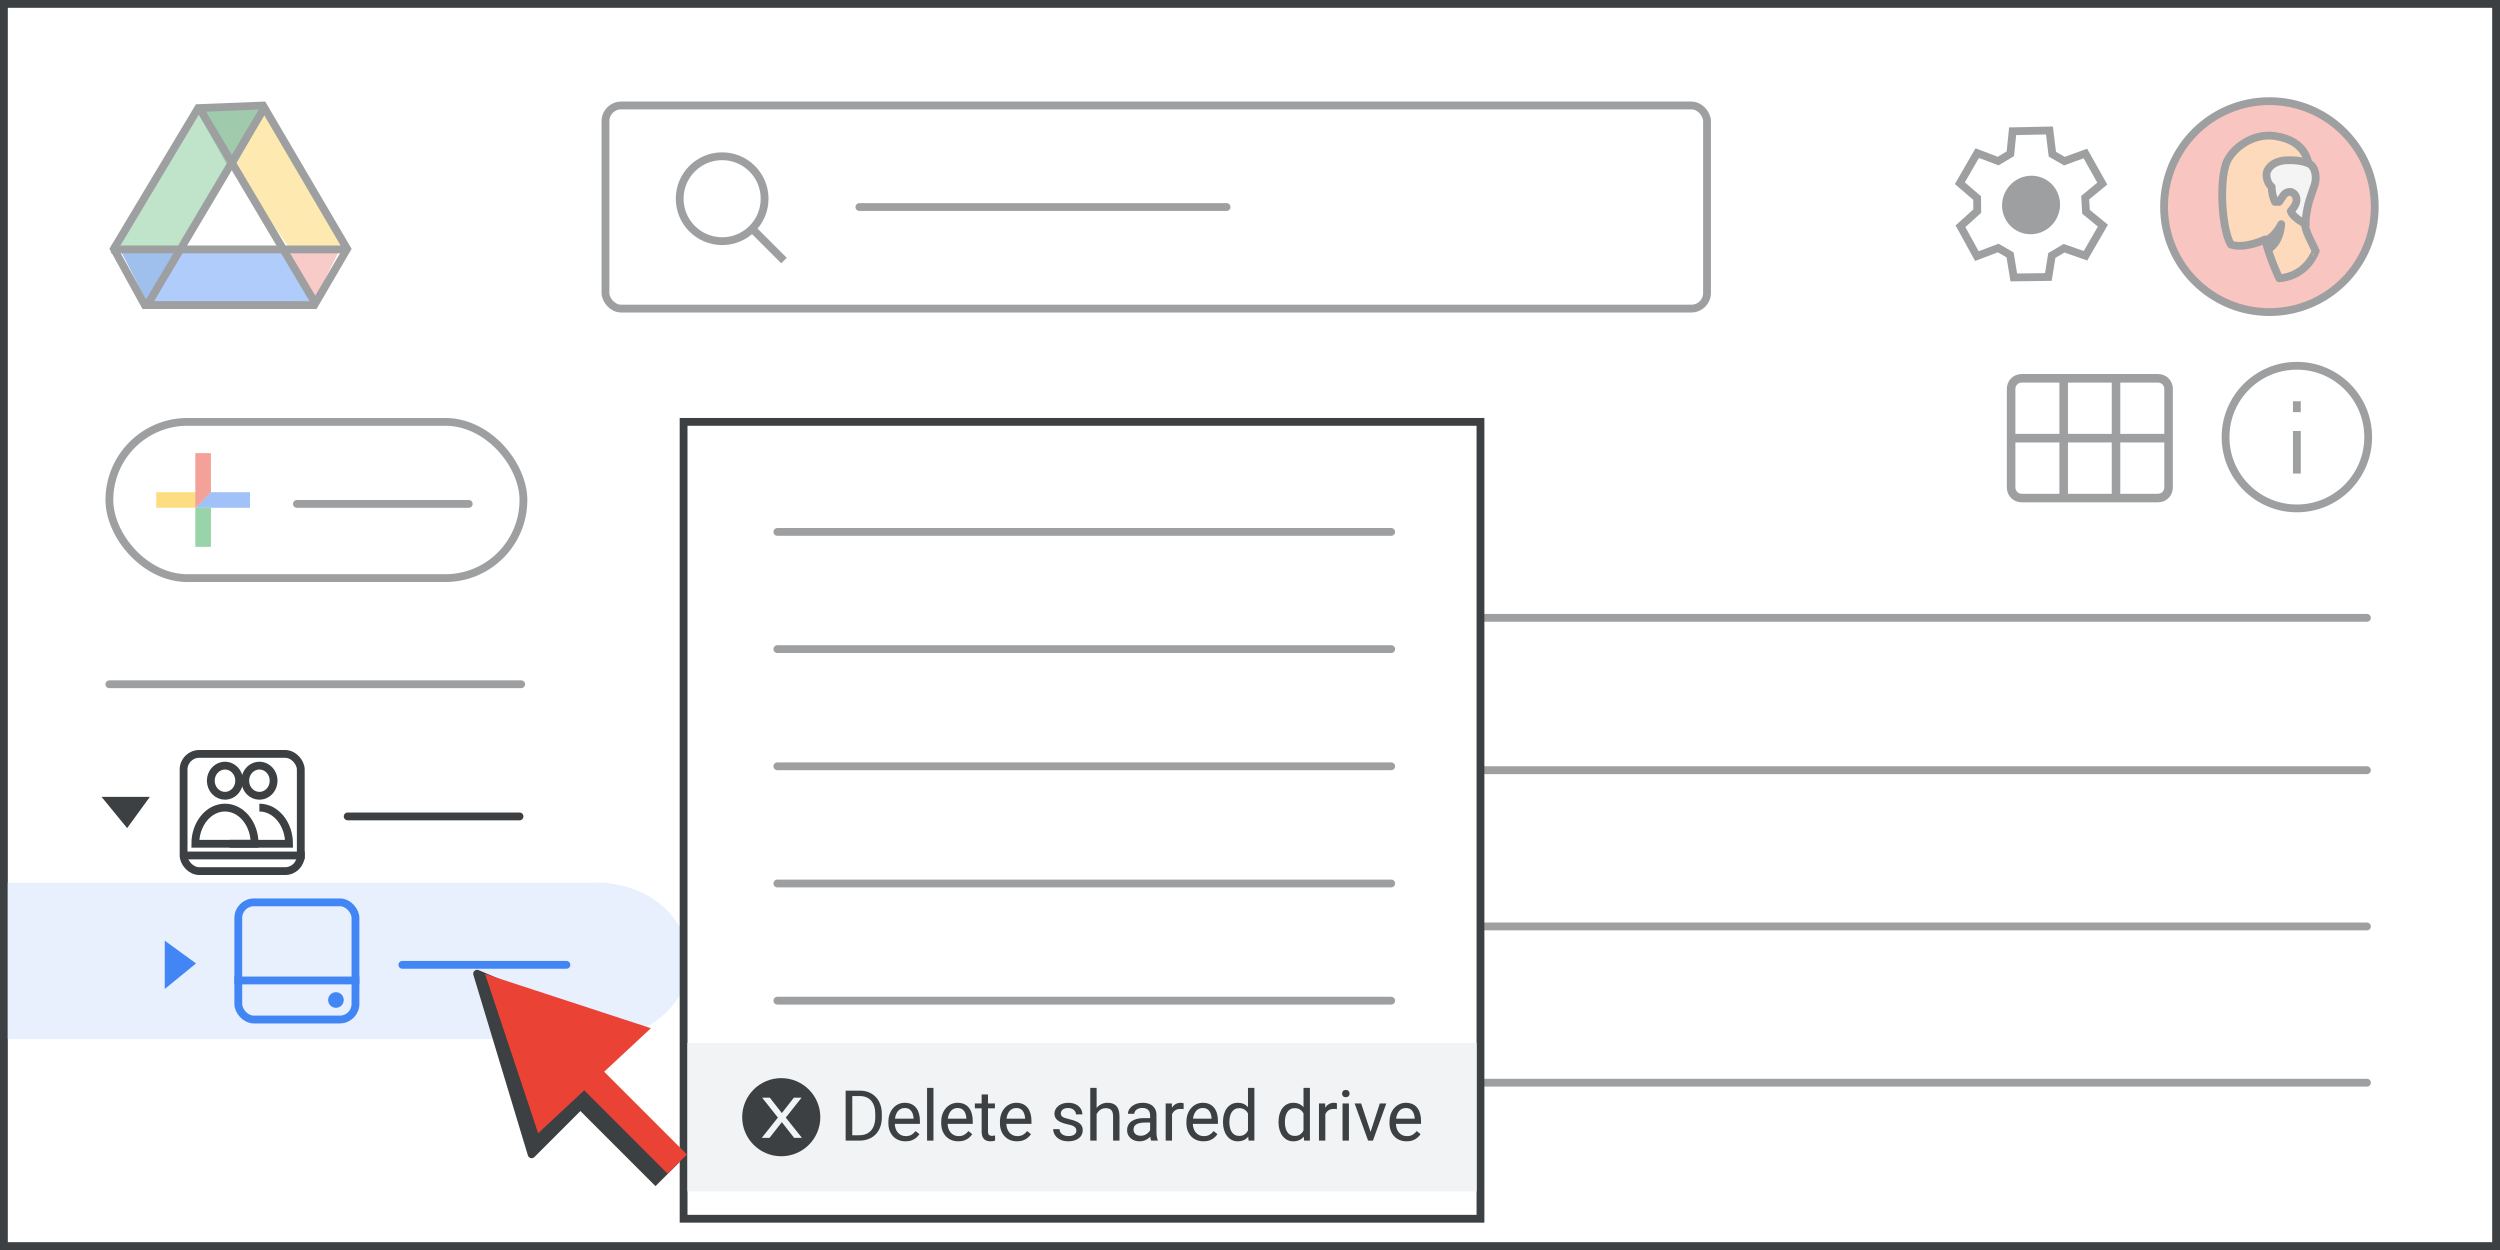 <?xml version="1.0" encoding="UTF-8"?>
<svg width="320px" height="160px" viewBox="0 0 320 160" version="1.1" xmlns="http://www.w3.org/2000/svg" xmlns:xlink="http://www.w3.org/1999/xlink">
    <rect x="0" y="0" width="320" height="160" fill="#333333" stroke="none"/>
    <title>drive-delete</title>
    <g id="drive-delete" stroke="none" stroke-width="1" fill="none" fill-rule="evenodd">
        <rect id="border/bg" stroke="#3C4043" fill="#FFFFFF" x="0.5" y="0.5" width="319" height="159"></rect>
        <g id="search" opacity="0.5" transform="translate(77, 13)" stroke="#3C4043">
            <rect id="Rectangle" fill="#FFFFFF" x="0.5" y="0.5" width="141" height="26" rx="2"></rect>
            <line x1="33" y1="13.5" x2="80" y2="13.5" id="Line-2" stroke-linecap="round" stroke-linejoin="round"></line>
            <g id="Group" transform="translate(10, 7)">
                <circle id="Oval" cx="5.435" cy="5.435" r="5.435"></circle>
                <line x1="9.706" y1="9.706" x2="13" y2="13" id="Line-6" stroke-linecap="square"></line>
            </g>
        </g>
        <g id="screen" transform="translate(1, 12.947)">
            <g id="Group-3" transform="translate(0, 100.053)" fill="#E8F0FE">
                <rect id="Rectangle" x="0" y="0" width="77" height="20"></rect>
                <ellipse id="Oval" cx="75.5" cy="10" rx="11.667" ry="10"></ellipse>
            </g>
            <g id="Group" transform="translate(13, 0.053)" opacity="0.5">
                <g id="Group-44">
                    <g id="Group-6" transform="translate(0, -0)">
                        <g id="Group-5" transform="translate(1.107, 0.964)">
                            <polygon id="Triangle-Copy" fill="#4081DA" transform="translate(4.152, 21.524) scale(1, -1) translate(-4.152, -21.524) " points="4.152 17.463 8.304 25.585 0 25.585"></polygon>
                            <polygon id="Triangle-Copy" fill="#F29891" transform="translate(24.798, 21.266) scale(-1, -1) translate(-24.798, -21.266) " points="24.517 17.96 28.401 24.372 21.195 24.572"></polygon>
                            <polygon id="Path-15" fill="#FDD663" points="19.098 0 14.946 7.31 21.304 17.869 29.615 17.77"></polygon>
                            <polygon id="Path-15" fill="#629AF6" transform="translate(15.12, 23.317) rotate(-240) translate(-15.12, -23.317) " points="11.228 14.064 7.617 20.634 14.508 32.569 22.623 31.775"></polygon>
                            <polygon id="Path-15" fill="#81C995" transform="translate(7.334, 8.934) scale(-1, 1) translate(-7.334, -8.934) " points="4.152 0 3.77510523e-13 7.31 6.358 17.869 14.668 17.77"></polygon>
                            <polygon id="Triangle" fill="#3F965A" transform="translate(14.531, 4.061) scale(1, -1) translate(-14.531, -4.061) " points="14.506 0 19.098 8.122 9.964 8.122"></polygon>
                            <polygon id="Triangle" fill="#FFFFFF" points="14.668 7.31 21.904 17.751 7.473 17.751"></polygon>
                        </g>
                        <path d="M19.671,0.508 C21.366,3.41 24.952,9.526 30.43,18.854 L30.43,18.854 L26.234,26.049 L4.534,26.049 L0.576,18.847 L8.231,6.071 L8.533,5.565 L9.23,4.403 L11.366,0.836 Z" id="Triangle" stroke="#3C4043"></path>
                        <line x1="0.722" y1="18.924" x2="29.508" y2="18.924" id="Line-13" stroke="#3C4043" stroke-linecap="square"></line>
                    </g>
                    <line x1="5.151" y1="25.537" x2="19.543" y2="1.292" id="Line-14" stroke="#3C4043" stroke-linecap="square"></line>
                    <line x1="11.793" y1="25.537" x2="26.186" y2="1.292" id="Line-14" stroke="#3C4043" stroke-linecap="square" transform="translate(18.99, 13.414) scale(-1, 1) translate(-18.99, -13.414) "></line>
                </g>
            </g>
            <line x1="13" y1="74.638" x2="65.713" y2="74.638" id="Stroke-205-Copy-3" stroke="#3C4043" opacity="0.5" stroke-linecap="round" stroke-linejoin="round"></line>
            <g id="People/profile3" opacity="0.5" transform="translate(289.485, 13.5) scale(-1, 1) translate(-289.485, -13.5) translate(276, 0)">
                <g id="Group-22-Copy-2" fill="#F28B82" stroke="#3C4043">
                    <ellipse id="Oval" cx="13.485" cy="13.5" rx="13.485" ry="13.5"></ellipse>
                </g>
                <g id="Group-13" transform="translate(7.56, 4.41)">
                    <path d="M4.661,18.269 C4.661,18.269 5.88,15.733 6.477,13.294 C6.477,13.294 9.035,14.55 10.851,13.946 C10.851,13.946 11.64,12.835 11.903,9.333 C12.047,7.57 11.999,4.624 11.33,3.247 C10.589,1.677 8.127,-0.376 5.187,0.059 C1.195,0.663 0.263,3.416 0.98,7.256 C1.84,11.821 1.386,11.821 0,14.767 C0.024,14.743 0.98,17.931 4.661,18.269" id="Fill-1" fill="#FBB57A"></path>
                    <path d="M4.661,18.269 C4.661,18.269 5.88,15.733 6.477,13.294 C6.477,13.294 9.035,14.55 10.851,13.946 C10.851,13.946 11.64,12.835 11.903,9.333 C12.047,7.57 11.999,4.624 11.33,3.247 C10.589,1.677 8.127,-0.376 5.187,0.059 C1.195,0.663 0.263,3.416 0.98,7.256 C1.84,11.821 1.386,11.821 0,14.767 C0.024,14.743 0.98,17.931 4.661,18.269 Z" id="Stroke-3" stroke="#3D4043" stroke-linecap="round" stroke-linejoin="round"></path>
                    <path d="M1.263,11.339 C1.263,11.339 2.95,10.499 3.188,9.658 C2.927,9.394 2.451,8.77 2.451,8.241 C2.451,7.497 2.998,7.233 3.236,7.209 C3.759,7.161 4.091,7.593 4.091,7.593 L4.686,8.481 L5.209,8.481 C5.446,7.977 5.637,7.233 5.637,6.56 C6.207,6.128 6.469,5.023 6.183,4.471 C5.708,3.534 4.638,3.15 3.497,3.15 C3.093,3.15 1.904,3.126 0.906,3.558 C0.122,3.895 -0.116,5.047 0.05,5.96 C0.169,6.608 0.811,7.977 1.049,9.25 C1.405,11.027 1.263,11.339 1.263,11.339" id="Fill-5" fill="#EAEAEA"></path>
                    <path d="M1.263,11.339 C1.263,11.339 2.95,10.499 3.188,9.658 C2.927,9.394 2.451,8.77 2.451,8.241 C2.451,7.497 2.998,7.233 3.236,7.209 C3.759,7.161 4.091,7.593 4.091,7.593 L4.686,8.481 L5.209,8.481 C5.446,7.977 5.637,7.233 5.637,6.56 C6.207,6.128 6.469,5.023 6.183,4.471 C5.708,3.534 4.638,3.15 3.497,3.15 C3.093,3.15 1.904,3.126 0.906,3.558 C0.122,3.895 -0.116,5.047 0.05,5.96 C0.169,6.608 0.811,7.977 1.049,9.25 C1.405,11.027 1.263,11.339 1.263,11.339 Z" id="Stroke-7" stroke="#3D4043" stroke-linecap="round" stroke-linejoin="round"></path>
                    <path d="M6.004,14.489 C6.004,14.489 4.615,13.834 4.41,11.339 C4.41,11.339 5.093,12.826 6.3,13.38 C6.3,13.38 6.231,13.658 6.186,13.884 C6.095,14.136 6.004,14.489 6.004,14.489" id="Fill-9" fill="#3C4043"></path>
                    <path d="M6.004,14.489 C6.004,14.489 4.615,13.834 4.41,11.339 C4.41,11.339 5.093,12.826 6.3,13.38 C6.3,13.38 6.231,13.658 6.186,13.884 C6.095,14.136 6.004,14.489 6.004,14.489 Z" id="Stroke-11" stroke="#3C4043" stroke-linecap="round" stroke-linejoin="round"></path>
                </g>
            </g>
        </g>
        <line x1="114" y1="79.085" x2="302.97" y2="79.085" id="Stroke-205-Copy-3" stroke="#3C4043" opacity="0.5" stroke-linecap="round" stroke-linejoin="round"></line>
        <line x1="114" y1="98.585" x2="302.97" y2="98.585" id="Stroke-205-Copy-2" stroke="#9D9FA1" stroke-linecap="round" stroke-linejoin="round"></line>
        <line x1="114" y1="118.585" x2="302.97" y2="118.585" id="Stroke-205-Copy-3" stroke="#9D9FA1" stroke-linecap="round" stroke-linejoin="round"></line>
        <line x1="114" y1="138.585" x2="302.97" y2="138.585" id="Stroke-205-Copy-2" stroke="#9D9FA1" stroke-linecap="round" stroke-linejoin="round"></line>
        <g id="Group" transform="translate(91, 89)" opacity="0.5">
            <g id="Group-42" transform="translate(0.87, 0.87)">
                <path d="M2,0 L8.66,0 L8.66,0 L13.913,4.755 L13.913,15.187 C13.913,16.291 13.018,17.187 11.913,17.187 L2,17.187 C0.895,17.187 1.3527075e-16,16.291 0,15.187 L0,2 C-1.3527075e-16,0.895 0.895,2.02906125e-16 2,0 Z" id="Rectangle" stroke="#3C4043" fill="#8AB4F8"></path>
                <line x1="2.864" y1="11.049" x2="11.049" y2="11.049" id="Line-11" stroke="#FFFFFF" stroke-linecap="square"></line>
                <line x1="2.864" y1="8.593" x2="11.049" y2="8.593" id="Line-11" stroke="#FFFFFF" stroke-linecap="square"></line>
                <line x1="2.864" y1="13.504" x2="11.049" y2="13.504" id="Line-11" stroke="#FFFFFF" stroke-linecap="square"></line>
                <path d="M14.702,-0.082 L8.666,5.941 L8.666,-0.082 L14.702,-0.082 Z" id="Path-5" stroke="#3C4043" fill="#669DF6" stroke-linejoin="round" transform="translate(11.33, 2.577) rotate(-90) translate(-11.33, -2.577) "></path>
            </g>
        </g>
        <g id="Group" transform="translate(91, 130)" opacity="0.5">
            <g id="Logos/slides">
                <g id="Group-42" transform="translate(0.87, 0.87)" stroke="#3C4043">
                    <path d="M2,0 L8.66,0 L8.66,0 L13.913,4.755 L13.913,15.187 C13.913,16.291 13.018,17.187 11.913,17.187 L2,17.187 C0.895,17.187 1.3527075e-16,16.291 0,15.187 L0,2 C-1.3527075e-16,0.895 0.895,2.02906125e-16 2,0 Z" id="Rectangle" fill="#FDD663"></path>
                    <path d="M14.702,-0.082 L8.666,5.941 L8.666,-0.082 L14.702,-0.082 Z" id="Path-5" fill="#FBC72E" stroke-linejoin="round" transform="translate(11.33, 2.577) rotate(-90) translate(-11.33, -2.577) "></path>
                </g>
                <rect id="Rectangle" stroke="#FFFFFF" x="3.978" y="9.36" width="7.696" height="4.999"></rect>
            </g>
        </g>
        <g id="Group" transform="translate(91, 109)" opacity="0.5">
            <g id="Group-42" transform="translate(0.833, 0.833)">
                <path d="M2,0 L8.818,0 L8.818,0 L14.167,4.842 L14.167,15.5 C14.167,16.605 13.271,17.5 12.167,17.5 L2,17.5 C0.895,17.5 1.3527075e-16,16.605 0,15.5 L0,2 C-1.3527075e-16,0.895 0.895,2.02906125e-16 2,0 Z" id="Rectangle" stroke="#3C3C3C" fill="#5BBA73"></path>
                <line x1="2.917" y1="10.417" x2="11.25" y2="10.417" id="Line-11" stroke="#FFFFFF" stroke-linecap="square"></line>
                <rect id="Rectangle" stroke="#FFFFFF" x="2.5" y="7.5" width="9.167" height="5.833"></rect>
                <path d="M14.948,-0.074 L8.833,6.027 L8.833,-0.074 L14.948,-0.074 Z" id="Path-5" stroke="#3C4043" fill="#5BBA73" stroke-linejoin="round" transform="translate(11.536, 2.624) rotate(-90) translate(-11.536, -2.624) "></path>
                <line x1="7.083" y1="7.917" x2="7.083" y2="12.917" id="Line-12" stroke="#FFFFFF" stroke-linecap="square"></line>
            </g>
        </g>
        <line x1="44.5" y1="104.5" x2="66.5" y2="104.5" id="Stroke-205-Copy-2" stroke="#3C4043" stroke-linecap="round" stroke-linejoin="round"></line>
        <line x1="51.5" y1="123.5" x2="72.5" y2="123.5" id="Stroke-205-Copy-2" stroke="#4285F4" stroke-linecap="round" stroke-linejoin="round"></line>
        <polygon id="Path-4" fill="#3C4043" points="13 102 19.182 102 16.273 106"></polygon>
        <polygon id="Path-4" fill="#4285F4" transform="translate(23.091, 123.5) rotate(-90) translate(-23.091, -123.5) " points="20 121.5 26.182 121.5 23.273 125.5"></polygon>
        <g id="Shared-drives" transform="translate(23, 96)" stroke="#3C4043">
            <g id="Icons/users" transform="translate(2, 2)" fill-rule="nonzero">
                <path d="M3.799,3.86 C4.534,3.86 5.196,3.389 5.477,2.667 C5.757,1.946 5.601,1.115 5.081,0.564 C4.561,0.012 3.779,-0.152 3.101,0.148 C2.423,0.448 1.981,1.154 1.983,1.934 C1.983,2.446 2.175,2.936 2.515,3.297 C2.856,3.658 3.318,3.861 3.799,3.86 Z" id="Path" stroke-linecap="round" stroke-linejoin="round"></path>
                <path d="M8.206,3.86 C8.94,3.86 9.603,3.389 9.884,2.667 C10.164,1.946 10.008,1.115 9.488,0.564 C8.968,0.012 8.186,-0.152 7.508,0.148 C6.829,0.448 6.388,1.154 6.39,1.934 C6.39,2.446 6.581,2.936 6.922,3.297 C7.263,3.658 7.725,3.861 8.206,3.86 Z" id="Path" stroke-linecap="round" stroke-linejoin="round"></path>
                <path d="M8.206,5.372 C7.147,5.372 6.189,5.901 5.5,6.753 C4.824,7.589 4.407,8.736 4.407,10 C5.388,10 6.124,10 6.615,10 C7.811,10 9.607,10 12,10" id="Path" transform="translate(8.203, 7.686) scale(-1, 1) translate(-8.203, -7.686) "></path>
                <path d="M3.799,5.372 C1.701,5.372 0,7.447 0,10 L7.593,10 C7.593,7.447 5.892,5.372 3.799,5.372 Z" id="Path"></path>
            </g>
            <rect id="Rectangle" x="0.5" y="0.5" width="15" height="15" rx="2"></rect>
            <line x1="1.222" y1="13.5" x2="15.5" y2="13.5" id="Line-8" stroke-linecap="square"></line>
        </g>
        <g id="drive" transform="translate(30, 115)">
            <rect id="Rectangle" stroke="#4285F4" x="0.5" y="0.5" width="15" height="15" rx="2"></rect>
            <circle id="Oval" fill="#4285F4" cx="13" cy="13" r="1"></circle>
            <line x1="0.5" y1="10.5" x2="15.5" y2="10.5" id="Line-7" stroke="#4285F4" stroke-linecap="square"></line>
        </g>
        <line x1="89.5" y1="56.5" x2="130.5" y2="56.5" id="Stroke-205-Copy-3" stroke="#3C4043" opacity="0.5" stroke-linecap="round" stroke-linejoin="round"></line>
        <polygon id="Path-4" fill="#3C4043" opacity="0.5" points="133 55 139.182 55 136.273 59"></polygon>
        <g id="Icons/info-dark-grey" opacity="0.5" transform="translate(284.372, 46.319)" stroke="#3C4043">
            <line x1="9.628" y1="9.347" x2="9.628" y2="13.795" id="Line" stroke-linecap="square"></line>
            <line x1="9.628" y1="5.938" x2="9.628" y2="5.539" id="Line" stroke-linecap="square"></line>
            <circle id="Oval" cx="9.628" cy="9.628" r="9.128"></circle>
        </g>
        <g id="calendar_view_month_BASELINE_P900-(1)" opacity="0.5" transform="translate(257, 48)" fill="#3C4043" fill-rule="nonzero" stroke="#3C4043" stroke-width="0.25">
            <path d="M1.81,16.172 C1.287,16.172 0.855,16.001 0.513,15.659 C0.171,15.318 0,14.885 0,14.362 L0,1.81 C0,1.287 0.171,0.855 0.513,0.513 C0.855,0.171 1.287,0 1.81,0 L19.19,0 C19.713,0 20.145,0.171 20.487,0.513 C20.829,0.855 21,1.287 21,1.81 L21,14.362 C21,14.885 20.829,15.318 20.487,15.659 C20.145,16.001 19.713,16.172 19.19,16.172 L1.81,16.172 Z M0.845,7.664 C0.845,7.664 0.845,7.664 0.845,7.664 C0.845,7.664 0.845,7.664 0.845,7.664 L6.728,7.664 C6.728,7.664 6.728,7.664 6.728,7.664 C6.728,7.664 6.728,7.664 6.728,7.664 L6.728,0.845 C6.728,0.845 6.728,0.845 6.728,0.845 C6.728,0.845 6.728,0.845 6.728,0.845 L1.81,0.845 C1.529,0.845 1.297,0.935 1.116,1.116 C0.935,1.297 0.845,1.529 0.845,1.81 L0.845,7.664 Z M7.573,7.664 L13.427,7.664 C13.427,7.664 13.427,7.664 13.427,7.664 C13.427,7.664 13.427,7.664 13.427,7.664 L13.427,0.845 C13.427,0.845 13.427,0.845 13.427,0.845 C13.427,0.845 13.427,0.845 13.427,0.845 L7.573,0.845 C7.573,0.845 7.573,0.845 7.573,0.845 C7.573,0.845 7.573,0.845 7.573,0.845 L7.573,7.664 C7.573,7.664 7.573,7.664 7.573,7.664 C7.573,7.664 7.573,7.664 7.573,7.664 Z M14.272,7.664 L20.155,7.664 C20.155,7.664 20.155,7.664 20.155,7.664 C20.155,7.664 20.155,7.664 20.155,7.664 L20.155,1.81 C20.155,1.529 20.065,1.297 19.884,1.116 C19.703,0.935 19.471,0.845 19.19,0.845 L14.272,0.845 C14.272,0.845 14.272,0.845 14.272,0.845 C14.272,0.845 14.272,0.845 14.272,0.845 L14.272,7.664 C14.272,7.664 14.272,7.664 14.272,7.664 C14.272,7.664 14.272,7.664 14.272,7.664 Z M6.728,15.328 C6.728,15.328 6.728,15.328 6.728,15.328 C6.728,15.328 6.728,15.328 6.728,15.328 L6.728,8.509 C6.728,8.509 6.728,8.509 6.728,8.509 C6.728,8.509 6.728,8.509 6.728,8.509 L0.845,8.509 C0.845,8.509 0.845,8.509 0.845,8.509 C0.845,8.509 0.845,8.509 0.845,8.509 L0.845,14.362 C0.845,14.644 0.935,14.875 1.116,15.056 C1.297,15.237 1.529,15.328 1.81,15.328 L6.728,15.328 Z M7.573,15.328 L13.427,15.328 C13.427,15.328 13.427,15.328 13.427,15.328 C13.427,15.328 13.427,15.328 13.427,15.328 L13.427,8.509 C13.427,8.509 13.427,8.509 13.427,8.509 C13.427,8.509 13.427,8.509 13.427,8.509 L7.573,8.509 C7.573,8.509 7.573,8.509 7.573,8.509 C7.573,8.509 7.573,8.509 7.573,8.509 L7.573,15.328 C7.573,15.328 7.573,15.328 7.573,15.328 C7.573,15.328 7.573,15.328 7.573,15.328 Z M14.272,15.328 L19.19,15.328 C19.471,15.328 19.703,15.237 19.884,15.056 C20.065,14.875 20.155,14.644 20.155,14.362 L20.155,8.509 C20.155,8.509 20.155,8.509 20.155,8.509 C20.155,8.509 20.155,8.509 20.155,8.509 L14.272,8.509 C14.272,8.509 14.272,8.509 14.272,8.509 C14.272,8.509 14.272,8.509 14.272,8.509 L14.272,15.328 C14.272,15.328 14.272,15.328 14.272,15.328 C14.272,15.328 14.272,15.328 14.272,15.328 Z" id="Shape"></path>
        </g>
        <g id="create-button" opacity="0.5" transform="translate(14, 54)">
            <rect id="Rectangle" stroke="#3C4043" fill="#FFFFFF" x="0" y="0" width="53" height="20" rx="10"></rect>
            <g id="gFAB" transform="translate(6, 4)">
                <polygon id="Fill-2" fill="#4285F4" points="5 5 5 7 7.032 7 12 7 12 5"></polygon>
                <polygon id="Fill-3" fill="#FBBC05" points="5 5 0 5 0 7 5 7 7 5"></polygon>
                <rect id="Rectangle" fill="#34A853" x="5" y="7" width="2" height="5"></rect>
                <polygon id="Fill-4" fill="#EA4335" points="5 0 5 7 7 5 7 0"></polygon>
            </g>
            <line x1="24" y1="10.5" x2="46" y2="10.5" id="Line-Copy-6" stroke="#3C4043" stroke-linecap="round"></line>
        </g>
        <g id="Group" transform="translate(250, 16)" opacity="0.5">
            <g id="gear" transform="translate(10.05, 10.109) rotate(-60) translate(-10.05, -10.109) translate(0.765, 0.823)">
                <polygon id="Path-4" stroke="#3C4043" points="11.896 2.823 11.443 0 6.995 0 6.452 2.86 5.016 3.714 2.261 2.823 0 6.553 2.261 8.396 2.261 10.156 0 12.01 2.261 15.812 4.865 14.82 6.452 15.711 6.995 18.571 11.443 18.571 11.896 15.812 13.408 14.82 16.065 15.812 18.321 12.01 16.13 10.177 16.13 8.396 18.571 6.553 16.13 2.525 13.484 3.714"></polygon>
                <ellipse id="Oval" fill="#3C4043" cx="9.136" cy="9.286" rx="3.762" ry="3.696"></ellipse>
            </g>
        </g>
        <g id="folder" opacity="0.5" transform="translate(89, 72)" fill="#3C4043" stroke="#3C4043">
            <path d="M7.686,0.5 L9.221,1.443 C9.29,1.615 9.328,1.803 9.328,2 L9.328,2 L9.328,11.103 C9.328,11.517 9.16,11.892 8.888,12.164 C8.617,12.435 8.242,12.603 7.828,12.603 L7.828,12.603 L2,12.603 C1.586,12.603 1.211,12.435 0.939,12.164 C0.668,11.892 0.5,11.517 0.5,11.103 L0.5,11.103 L0.5,2 C0.5,1.586 0.668,1.211 0.939,0.939 C1.211,0.668 1.586,0.5 2,0.5 L2,0.5 L7.686,0.5 Z" id="Combined-Shape"></path>
            <rect id="Rectangle" x="0.5" y="1.81" width="18" height="11.448" rx="2"></rect>
        </g>
        <g id="popup" transform="translate(53, 53.5)">
            <rect id="Rectangle" stroke="#3C4043" fill="#FFFFFF" x="34.5" y="0.5" width="102" height="102"></rect>
            <rect id="Rectangle" fill="#F1F3F4" x="35" y="80" width="101" height="19"></rect>
            <line x1="46.5" y1="74.585" x2="125.072" y2="74.585" id="Stroke-205-Copy-3" stroke="#3C4043" opacity="0.5" stroke-linecap="round" stroke-linejoin="round"></line>
            <line x1="46.5" y1="29.585" x2="125.072" y2="29.585" id="Stroke-205-Copy-3" stroke="#3C4043" opacity="0.5" stroke-linecap="round" stroke-linejoin="round"></line>
            <line x1="46.5" y1="14.585" x2="125.072" y2="14.585" id="Stroke-205-Copy-3" stroke="#3C4043" opacity="0.5" stroke-linecap="round" stroke-linejoin="round"></line>
            <line x1="46.5" y1="44.585" x2="125.072" y2="44.585" id="Stroke-205-Copy-3" stroke="#3C4043" opacity="0.5" stroke-linecap="round" stroke-linejoin="round"></line>
            <line x1="46.5" y1="59.585" x2="125.072" y2="59.585" id="Stroke-205-Copy-3" stroke="#3C4043" opacity="0.5" stroke-linecap="round" stroke-linejoin="round"></line>
            <g id="File-upload-Copy" transform="translate(55.243, 85.75)" fill="#3C4043" fill-rule="nonzero">
                <path d="M1.731,6.75 L0.396,6.75 L0.404,6.06 L1.731,6.06 C2.188,6.06 2.569,5.964 2.874,5.772 C3.179,5.58 3.408,5.311 3.562,4.964 C3.716,4.616 3.792,4.21 3.792,3.744 L3.792,3.353 C3.792,2.987 3.749,2.661 3.661,2.375 C3.573,2.09 3.444,1.848 3.274,1.65 C3.104,1.452 2.897,1.302 2.652,1.2 C2.407,1.097 2.127,1.046 1.811,1.046 L0.369,1.046 L0.369,0.352 L1.811,0.352 C2.229,0.352 2.612,0.421 2.958,0.56 C3.303,0.699 3.601,0.9 3.852,1.162 C4.102,1.425 4.295,1.741 4.43,2.112 C4.564,2.482 4.632,2.899 4.632,3.362 L4.632,3.744 C4.632,4.207 4.564,4.624 4.43,4.994 C4.295,5.365 4.101,5.681 3.847,5.941 C3.594,6.202 3.289,6.402 2.933,6.541 C2.577,6.68 2.177,6.75 1.731,6.75 Z M0.848,0.352 L0.848,6.75 L0,6.75 L0,0.352 L0.848,0.352 Z" id="Shape"></path>
                <path d="M7.656,6.838 C7.325,6.838 7.026,6.781 6.758,6.669 C6.49,6.556 6.26,6.397 6.068,6.192 C5.876,5.987 5.729,5.744 5.626,5.462 C5.524,5.181 5.472,4.874 5.472,4.54 L5.472,4.355 C5.472,3.968 5.529,3.623 5.644,3.32 C5.758,3.017 5.913,2.76 6.109,2.549 C6.306,2.338 6.528,2.178 6.777,2.07 C7.026,1.961 7.284,1.907 7.551,1.907 C7.891,1.907 8.184,1.966 8.432,2.083 C8.68,2.2 8.882,2.364 9.041,2.573 C9.199,2.782 9.316,3.029 9.392,3.311 C9.468,3.594 9.506,3.902 9.506,4.236 L9.506,4.601 L5.956,4.601 L5.956,3.938 L8.693,3.938 L8.693,3.876 C8.682,3.665 8.639,3.46 8.564,3.261 C8.489,3.062 8.371,2.897 8.21,2.769 C8.049,2.64 7.829,2.575 7.551,2.575 C7.366,2.575 7.196,2.614 7.041,2.692 C6.886,2.769 6.753,2.884 6.641,3.037 C6.53,3.189 6.443,3.375 6.382,3.595 C6.32,3.814 6.29,4.068 6.29,4.355 L6.29,4.54 C6.29,4.765 6.321,4.977 6.384,5.175 C6.447,5.372 6.539,5.546 6.661,5.695 C6.783,5.845 6.931,5.962 7.105,6.047 C7.279,6.132 7.478,6.174 7.7,6.174 C7.987,6.174 8.231,6.116 8.43,5.999 C8.629,5.881 8.803,5.725 8.953,5.528 L9.445,5.919 C9.342,6.075 9.212,6.223 9.054,6.363 C8.896,6.504 8.702,6.618 8.472,6.706 C8.242,6.794 7.97,6.838 7.656,6.838 Z" id="Path"></path>
                <polygon id="Path" points="11.239 0 11.239 6.75 10.422 6.75 10.422 0"></polygon>
                <path d="M14.417,6.838 C14.086,6.838 13.787,6.781 13.519,6.669 C13.251,6.556 13.021,6.397 12.829,6.192 C12.637,5.987 12.49,5.744 12.387,5.462 C12.284,5.181 12.233,4.874 12.233,4.54 L12.233,4.355 C12.233,3.968 12.29,3.623 12.405,3.32 C12.519,3.017 12.674,2.76 12.87,2.549 C13.067,2.338 13.289,2.178 13.538,2.07 C13.787,1.961 14.045,1.907 14.312,1.907 C14.652,1.907 14.945,1.966 15.193,2.083 C15.44,2.2 15.643,2.364 15.802,2.573 C15.96,2.782 16.077,3.029 16.153,3.311 C16.229,3.594 16.267,3.902 16.267,4.236 L16.267,4.601 L12.717,4.601 L12.717,3.938 L15.454,3.938 L15.454,3.876 C15.443,3.665 15.399,3.46 15.325,3.261 C15.25,3.062 15.132,2.897 14.971,2.769 C14.81,2.64 14.59,2.575 14.312,2.575 C14.127,2.575 13.957,2.614 13.802,2.692 C13.647,2.769 13.513,2.884 13.402,3.037 C13.291,3.189 13.204,3.375 13.143,3.595 C13.081,3.814 13.051,4.068 13.051,4.355 L13.051,4.54 C13.051,4.765 13.082,4.977 13.145,5.175 C13.208,5.372 13.3,5.546 13.422,5.695 C13.544,5.845 13.691,5.962 13.866,6.047 C14.04,6.132 14.239,6.174 14.461,6.174 C14.748,6.174 14.992,6.116 15.191,5.999 C15.39,5.881 15.564,5.725 15.714,5.528 L16.206,5.919 C16.103,6.075 15.973,6.223 15.815,6.363 C15.657,6.504 15.462,6.618 15.232,6.706 C15.002,6.794 14.731,6.838 14.417,6.838 Z" id="Path"></path>
                <path d="M19.107,1.995 L19.107,2.619 L16.537,2.619 L16.537,1.995 L19.107,1.995 Z M17.407,0.839 L18.22,0.839 L18.22,5.572 C18.22,5.733 18.245,5.855 18.294,5.937 C18.344,6.019 18.409,6.073 18.488,6.1 C18.567,6.126 18.652,6.139 18.743,6.139 C18.81,6.139 18.881,6.133 18.956,6.119 C19.03,6.106 19.087,6.095 19.125,6.086 L19.129,6.75 C19.065,6.771 18.981,6.79 18.877,6.809 C18.773,6.828 18.647,6.838 18.501,6.838 C18.302,6.838 18.119,6.798 17.952,6.719 C17.785,6.64 17.652,6.508 17.554,6.322 C17.456,6.135 17.407,5.884 17.407,5.568 L17.407,0.839 Z" id="Shape"></path>
                <path d="M21.934,6.838 C21.603,6.838 21.303,6.781 21.035,6.669 C20.767,6.556 20.537,6.397 20.345,6.192 C20.154,5.987 20.006,5.744 19.904,5.462 C19.801,5.181 19.75,4.874 19.75,4.54 L19.75,4.355 C19.75,3.968 19.807,3.623 19.921,3.32 C20.036,3.017 20.191,2.76 20.387,2.549 C20.583,2.338 20.806,2.178 21.055,2.07 C21.304,1.961 21.562,1.907 21.829,1.907 C22.168,1.907 22.462,1.966 22.71,2.083 C22.957,2.2 23.16,2.364 23.318,2.573 C23.477,2.782 23.594,3.029 23.67,3.311 C23.746,3.594 23.784,3.902 23.784,4.236 L23.784,4.601 L20.233,4.601 L20.233,3.938 L22.971,3.938 L22.971,3.876 C22.959,3.665 22.916,3.46 22.842,3.261 C22.767,3.062 22.649,2.897 22.488,2.769 C22.327,2.64 22.107,2.575 21.829,2.575 C21.644,2.575 21.474,2.614 21.319,2.692 C21.164,2.769 21.03,2.884 20.919,3.037 C20.808,3.189 20.721,3.375 20.66,3.595 C20.598,3.814 20.567,4.068 20.567,4.355 L20.567,4.54 C20.567,4.765 20.599,4.977 20.662,5.175 C20.725,5.372 20.817,5.546 20.939,5.695 C21.06,5.845 21.208,5.962 21.383,6.047 C21.557,6.132 21.755,6.174 21.978,6.174 C22.265,6.174 22.508,6.116 22.708,5.999 C22.907,5.881 23.081,5.725 23.23,5.528 L23.723,5.919 C23.62,6.075 23.49,6.223 23.332,6.363 C23.173,6.504 22.979,6.618 22.749,6.706 C22.519,6.794 22.248,6.838 21.934,6.838 Z" id="Path"></path>
                <path d="M29.534,5.489 C29.534,5.372 29.509,5.262 29.457,5.161 C29.406,5.06 29.302,4.968 29.145,4.885 C28.989,4.801 28.754,4.729 28.44,4.667 C28.176,4.611 27.938,4.545 27.726,4.469 C27.514,4.393 27.333,4.301 27.185,4.192 C27.038,4.084 26.924,3.957 26.845,3.81 C26.766,3.664 26.726,3.492 26.726,3.296 C26.726,3.108 26.768,2.931 26.852,2.764 C26.935,2.597 27.054,2.449 27.207,2.32 C27.361,2.191 27.547,2.09 27.763,2.017 C27.98,1.944 28.222,1.907 28.488,1.907 C28.869,1.907 29.195,1.975 29.464,2.109 C29.734,2.244 29.94,2.424 30.084,2.648 C30.227,2.872 30.299,3.12 30.299,3.393 L29.486,3.393 C29.486,3.261 29.447,3.133 29.37,3.008 C29.292,2.884 29.179,2.78 29.031,2.698 C28.883,2.616 28.702,2.575 28.488,2.575 C28.263,2.575 28.081,2.61 27.941,2.678 C27.802,2.747 27.701,2.834 27.638,2.94 C27.575,3.045 27.544,3.157 27.544,3.274 C27.544,3.362 27.559,3.44 27.59,3.509 C27.621,3.578 27.675,3.641 27.755,3.698 C27.834,3.755 27.945,3.809 28.089,3.858 C28.232,3.908 28.415,3.958 28.638,4.008 C29.028,4.096 29.348,4.201 29.6,4.324 C29.852,4.447 30.04,4.598 30.163,4.777 C30.286,4.956 30.347,5.172 30.347,5.427 C30.347,5.635 30.304,5.826 30.218,5.999 C30.131,6.171 30.007,6.32 29.844,6.445 C29.682,6.569 29.488,6.666 29.264,6.735 C29.04,6.803 28.789,6.838 28.51,6.838 C28.092,6.838 27.737,6.763 27.447,6.614 C27.157,6.464 26.937,6.271 26.788,6.034 C26.638,5.796 26.564,5.546 26.564,5.282 L27.381,5.282 C27.393,5.505 27.457,5.681 27.574,5.812 C27.692,5.942 27.835,6.034 28.005,6.089 C28.175,6.143 28.343,6.17 28.51,6.17 C28.733,6.17 28.92,6.141 29.071,6.082 C29.222,6.023 29.337,5.943 29.416,5.84 C29.495,5.738 29.534,5.621 29.534,5.489 Z" id="Path"></path>
                <path d="M32.124,0 L32.124,6.75 L31.311,6.75 L31.311,0 L32.124,0 Z M31.93,4.192 L31.592,4.179 C31.595,3.854 31.643,3.553 31.737,3.276 C31.831,2.999 31.963,2.758 32.133,2.553 C32.303,2.348 32.505,2.189 32.741,2.076 C32.977,1.964 33.239,1.907 33.526,1.907 C33.76,1.907 33.971,1.939 34.158,2.002 C34.346,2.065 34.506,2.165 34.64,2.303 C34.773,2.44 34.875,2.618 34.945,2.837 C35.015,3.055 35.051,3.321 35.051,3.634 L35.051,6.75 L34.233,6.75 L34.233,3.625 C34.233,3.376 34.197,3.177 34.123,3.026 C34.05,2.875 33.943,2.765 33.803,2.696 C33.662,2.627 33.489,2.593 33.284,2.593 C33.082,2.593 32.898,2.635 32.732,2.72 C32.567,2.805 32.425,2.922 32.306,3.072 C32.188,3.221 32.095,3.392 32.029,3.584 C31.963,3.776 31.93,3.979 31.93,4.192 Z" id="Shape"></path>
                <path d="M38.972,5.937 L38.972,3.489 C38.972,3.302 38.934,3.138 38.86,2.999 C38.785,2.86 38.673,2.752 38.523,2.676 C38.374,2.6 38.189,2.562 37.97,2.562 C37.765,2.562 37.585,2.597 37.431,2.667 C37.277,2.738 37.157,2.83 37.071,2.944 C36.985,3.059 36.941,3.182 36.941,3.313 L36.128,3.313 C36.128,3.144 36.172,2.975 36.26,2.808 C36.348,2.641 36.475,2.49 36.64,2.353 C36.806,2.217 37.005,2.109 37.238,2.028 C37.471,1.948 37.731,1.907 38.018,1.907 C38.364,1.907 38.669,1.966 38.934,2.083 C39.199,2.2 39.407,2.377 39.558,2.613 C39.709,2.848 39.785,3.144 39.785,3.498 L39.785,5.713 C39.785,5.871 39.798,6.04 39.826,6.218 C39.854,6.397 39.896,6.551 39.952,6.68 L39.952,6.75 L39.103,6.75 C39.062,6.656 39.03,6.531 39.007,6.374 C38.983,6.218 38.972,6.072 38.972,5.937 Z M39.112,3.867 L39.121,4.438 L38.299,4.438 C38.068,4.438 37.861,4.457 37.68,4.493 C37.498,4.53 37.346,4.585 37.223,4.658 C37.1,4.731 37.006,4.823 36.941,4.933 C36.877,5.043 36.845,5.171 36.845,5.317 C36.845,5.467 36.878,5.603 36.946,5.726 C37.013,5.849 37.115,5.947 37.251,6.018 C37.387,6.09 37.555,6.126 37.754,6.126 C38.003,6.126 38.223,6.073 38.413,5.968 C38.604,5.862 38.756,5.733 38.868,5.581 C38.981,5.429 39.042,5.281 39.051,5.137 L39.398,5.528 C39.377,5.651 39.322,5.788 39.231,5.937 C39.14,6.086 39.019,6.229 38.868,6.365 C38.717,6.502 38.539,6.615 38.332,6.704 C38.126,6.793 37.893,6.838 37.636,6.838 C37.313,6.838 37.031,6.775 36.79,6.649 C36.548,6.523 36.36,6.354 36.227,6.141 C36.094,5.929 36.027,5.691 36.027,5.427 C36.027,5.172 36.077,4.948 36.177,4.753 C36.276,4.558 36.42,4.395 36.607,4.265 C36.795,4.135 37.02,4.036 37.284,3.968 C37.548,3.901 37.842,3.867 38.167,3.867 L39.112,3.867 Z" id="Shape"></path>
                <path d="M41.776,2.742 L41.776,6.75 L40.963,6.75 L40.963,1.995 L41.754,1.995 L41.776,2.742 Z M43.262,1.969 L43.257,2.725 C43.19,2.71 43.126,2.7 43.066,2.696 C43.006,2.692 42.938,2.689 42.862,2.689 C42.674,2.689 42.509,2.719 42.365,2.777 C42.222,2.836 42.1,2.918 42,3.023 C41.901,3.129 41.823,3.254 41.765,3.399 C41.708,3.544 41.671,3.703 41.653,3.876 L41.425,4.008 C41.425,3.721 41.453,3.451 41.51,3.199 C41.568,2.947 41.656,2.724 41.776,2.529 C41.896,2.334 42.05,2.182 42.236,2.072 C42.422,1.962 42.644,1.907 42.901,1.907 C42.96,1.907 43.027,1.914 43.104,1.927 C43.18,1.94 43.232,1.954 43.262,1.969 Z" id="Shape"></path>
                <path d="M45.803,6.838 C45.472,6.838 45.172,6.781 44.904,6.669 C44.636,6.556 44.406,6.397 44.214,6.192 C44.022,5.987 43.875,5.744 43.773,5.462 C43.67,5.181 43.619,4.874 43.619,4.54 L43.619,4.355 C43.619,3.968 43.676,3.623 43.79,3.32 C43.904,3.017 44.06,2.76 44.256,2.549 C44.452,2.338 44.675,2.178 44.924,2.07 C45.173,1.961 45.431,1.907 45.697,1.907 C46.037,1.907 46.331,1.966 46.578,2.083 C46.826,2.2 47.029,2.364 47.187,2.573 C47.345,2.782 47.462,3.029 47.539,3.311 C47.615,3.594 47.653,3.902 47.653,4.236 L47.653,4.601 L44.102,4.601 L44.102,3.938 L46.84,3.938 L46.84,3.876 C46.828,3.665 46.785,3.46 46.71,3.261 C46.636,3.062 46.518,2.897 46.357,2.769 C46.195,2.64 45.976,2.575 45.697,2.575 C45.513,2.575 45.343,2.614 45.188,2.692 C45.032,2.769 44.899,2.884 44.788,3.037 C44.676,3.189 44.59,3.375 44.528,3.595 C44.467,3.814 44.436,4.068 44.436,4.355 L44.436,4.54 C44.436,4.765 44.468,4.977 44.531,5.175 C44.594,5.372 44.686,5.546 44.807,5.695 C44.929,5.845 45.077,5.962 45.251,6.047 C45.426,6.132 45.624,6.174 45.847,6.174 C46.134,6.174 46.377,6.116 46.576,5.999 C46.775,5.881 46.95,5.725 47.099,5.528 L47.591,5.919 C47.489,6.075 47.358,6.223 47.2,6.363 C47.042,6.504 46.848,6.618 46.618,6.706 C46.388,6.794 46.116,6.838 45.803,6.838 Z" id="Path"></path>
                <path d="M51.499,5.827 L51.499,0 L52.317,0 L52.317,6.75 L51.57,6.75 L51.499,5.827 Z M48.3,4.425 L48.3,4.333 C48.3,3.97 48.345,3.639 48.434,3.342 C48.523,3.045 48.651,2.789 48.816,2.575 C48.982,2.361 49.18,2.197 49.41,2.081 C49.64,1.965 49.897,1.907 50.181,1.907 C50.48,1.907 50.741,1.959 50.965,2.063 C51.189,2.167 51.38,2.318 51.537,2.516 C51.693,2.714 51.817,2.952 51.908,3.23 C51.999,3.508 52.062,3.823 52.097,4.175 L52.097,4.579 C52.065,4.928 52.002,5.241 51.91,5.52 C51.818,5.798 51.693,6.035 51.537,6.231 C51.38,6.428 51.189,6.578 50.963,6.682 C50.737,6.786 50.474,6.838 50.172,6.838 C49.894,6.838 49.64,6.778 49.41,6.658 C49.18,6.538 48.982,6.369 48.816,6.152 C48.651,5.936 48.523,5.68 48.434,5.385 C48.345,5.091 48.3,4.771 48.3,4.425 Z M49.117,4.333 L49.117,4.425 C49.117,4.663 49.142,4.885 49.19,5.093 C49.238,5.301 49.314,5.484 49.416,5.643 C49.519,5.801 49.649,5.925 49.807,6.014 C49.966,6.103 50.154,6.148 50.374,6.148 C50.644,6.148 50.866,6.091 51.04,5.977 C51.214,5.862 51.354,5.711 51.46,5.524 C51.565,5.336 51.647,5.133 51.706,4.913 L51.706,3.854 C51.671,3.693 51.62,3.537 51.554,3.386 C51.488,3.235 51.403,3.1 51.299,2.982 C51.195,2.863 51.068,2.769 50.917,2.698 C50.766,2.628 50.588,2.593 50.383,2.593 C50.16,2.593 49.969,2.639 49.81,2.731 C49.65,2.823 49.519,2.949 49.416,3.109 C49.314,3.269 49.238,3.453 49.19,3.663 C49.142,3.872 49.117,4.096 49.117,4.333 Z" id="Shape"></path>
                <path d="M58.607,5.827 L58.607,0 L59.425,0 L59.425,6.75 L58.678,6.75 L58.607,5.827 Z M55.408,4.425 L55.408,4.333 C55.408,3.97 55.453,3.639 55.542,3.342 C55.631,3.045 55.759,2.789 55.924,2.575 C56.09,2.361 56.288,2.197 56.518,2.081 C56.748,1.965 57.005,1.907 57.289,1.907 C57.588,1.907 57.849,1.959 58.073,2.063 C58.298,2.167 58.488,2.318 58.645,2.516 C58.801,2.714 58.925,2.952 59.016,3.23 C59.107,3.508 59.17,3.823 59.205,4.175 L59.205,4.579 C59.173,4.928 59.11,5.241 59.018,5.52 C58.926,5.798 58.801,6.035 58.645,6.231 C58.488,6.428 58.297,6.578 58.071,6.682 C57.846,6.786 57.582,6.838 57.28,6.838 C57.002,6.838 56.748,6.778 56.518,6.658 C56.288,6.538 56.09,6.369 55.924,6.152 C55.759,5.936 55.631,5.68 55.542,5.385 C55.453,5.091 55.408,4.771 55.408,4.425 Z M56.225,4.333 L56.225,4.425 C56.225,4.663 56.25,4.885 56.298,5.093 C56.346,5.301 56.422,5.484 56.524,5.643 C56.627,5.801 56.757,5.925 56.915,6.014 C57.074,6.103 57.263,6.148 57.482,6.148 C57.752,6.148 57.974,6.091 58.148,5.977 C58.322,5.862 58.462,5.711 58.568,5.524 C58.673,5.336 58.755,5.133 58.814,4.913 L58.814,3.854 C58.779,3.693 58.728,3.537 58.662,3.386 C58.596,3.235 58.511,3.1 58.407,2.982 C58.303,2.863 58.176,2.769 58.025,2.698 C57.874,2.628 57.696,2.593 57.491,2.593 C57.268,2.593 57.077,2.639 56.918,2.731 C56.758,2.823 56.627,2.949 56.524,3.109 C56.422,3.269 56.346,3.453 56.298,3.663 C56.25,3.872 56.225,4.096 56.225,4.333 Z" id="Shape"></path>
                <path d="M61.399,2.742 L61.399,6.75 L60.586,6.75 L60.586,1.995 L61.377,1.995 L61.399,2.742 Z M62.884,1.969 L62.88,2.725 C62.812,2.71 62.749,2.7 62.689,2.696 C62.629,2.692 62.561,2.689 62.484,2.689 C62.297,2.689 62.131,2.719 61.988,2.777 C61.844,2.836 61.723,2.918 61.623,3.023 C61.523,3.129 61.445,3.254 61.388,3.399 C61.331,3.544 61.293,3.703 61.276,3.876 L61.047,4.008 C61.047,3.721 61.076,3.451 61.133,3.199 C61.19,2.947 61.279,2.724 61.399,2.529 C61.519,2.334 61.672,2.182 61.858,2.072 C62.044,1.962 62.266,1.907 62.524,1.907 C62.583,1.907 62.65,1.914 62.726,1.927 C62.802,1.94 62.855,1.954 62.884,1.969 Z" id="Shape"></path>
                <path d="M64.419,1.995 L64.419,6.75 L63.602,6.75 L63.602,1.995 L64.419,1.995 Z M63.54,0.734 C63.54,0.602 63.58,0.491 63.661,0.4 C63.742,0.309 63.861,0.264 64.019,0.264 C64.174,0.264 64.294,0.309 64.377,0.4 C64.461,0.491 64.503,0.602 64.503,0.734 C64.503,0.86 64.461,0.968 64.377,1.057 C64.294,1.146 64.174,1.191 64.019,1.191 C63.861,1.191 63.742,1.146 63.661,1.057 C63.58,0.968 63.54,0.86 63.54,0.734 Z" id="Shape"></path>
                <path d="M67.07,6.016 L68.371,1.995 L69.201,1.995 L67.492,6.75 L66.947,6.75 L67.07,6.016 Z M65.985,1.995 L67.325,6.038 L67.417,6.75 L66.872,6.75 L65.15,1.995 L65.985,1.995 Z" id="Shape"></path>
                <path d="M71.8,6.838 C71.469,6.838 71.169,6.781 70.901,6.669 C70.633,6.556 70.403,6.397 70.211,6.192 C70.019,5.987 69.872,5.744 69.769,5.462 C69.667,5.181 69.616,4.874 69.616,4.54 L69.616,4.355 C69.616,3.968 69.673,3.623 69.787,3.32 C69.901,3.017 70.056,2.76 70.253,2.549 C70.449,2.338 70.672,2.178 70.921,2.07 C71.17,1.961 71.428,1.907 71.694,1.907 C72.034,1.907 72.328,1.966 72.575,2.083 C72.823,2.2 73.026,2.364 73.184,2.573 C73.342,2.782 73.459,3.029 73.535,3.311 C73.612,3.594 73.65,3.902 73.65,4.236 L73.65,4.601 L70.099,4.601 L70.099,3.938 L72.837,3.938 L72.837,3.876 C72.825,3.665 72.782,3.46 72.707,3.261 C72.632,3.062 72.514,2.897 72.353,2.769 C72.192,2.64 71.972,2.575 71.694,2.575 C71.51,2.575 71.34,2.614 71.184,2.692 C71.029,2.769 70.896,2.884 70.784,3.037 C70.673,3.189 70.587,3.375 70.525,3.595 C70.464,3.814 70.433,4.068 70.433,4.355 L70.433,4.54 C70.433,4.765 70.464,4.977 70.527,5.175 C70.59,5.372 70.683,5.546 70.804,5.695 C70.926,5.845 71.074,5.962 71.248,6.047 C71.422,6.132 71.621,6.174 71.844,6.174 C72.131,6.174 72.374,6.116 72.573,5.999 C72.772,5.881 72.947,5.725 73.096,5.528 L73.588,5.919 C73.486,6.075 73.355,6.223 73.197,6.363 C73.039,6.504 72.845,6.618 72.615,6.706 C72.385,6.794 72.113,6.838 71.8,6.838 Z" id="Path"></path>
            </g>
            <circle id="Oval" fill="#3C4043" cx="47" cy="89.5" r="5"></circle>
            <polygon id="Path" fill="#F1F3F4" fill-rule="nonzero" points="45.537 87 47.075 88.974 48.613 87 49.602 87 47.581 89.55 49.65 92.15 48.653 92.15 47.075 90.137 45.498 92.15 44.5 92.15 46.57 89.55 44.548 87"></polygon>
            <g id="Group" transform="translate(0, 63.5)" fill-rule="nonzero">
                <g id="Group-5" transform="translate(0, -0)">
                    <g id="Group" transform="translate(20.358, 20.358) rotate(-45) translate(-20.358, -20.358) translate(9.255, 2.671)">
                        <polygon id="Triangle" stroke="#3C4043" fill="#3C4043" stroke-linejoin="round" points="11.411 0 18.814 18.505 14.187 14.496 11.103 21.281 -1.98347249e-13 21.281"></polygon>
                        <g id="Group-2" transform="translate(8.327, 19.05)">
                            <polygon id="Rectangle" fill="#3C4043" points="2.16754537e-11 1.651 3.886 1.569 4.362 16.325 -1.16529009e-12 16.325"></polygon>
                            <rect id="Rectangle" fill="#EA4336" x="2.221" y="2.39456718e-13" width="3.489" height="16.3"></rect>
                        </g>
                        <polygon id="Triangle" fill="#EA4336" points="12.111 0.741 22.206 20.664 2.499 19.965"></polygon>
                    </g>
                </g>
            </g>
        </g>
    </g>
</svg>